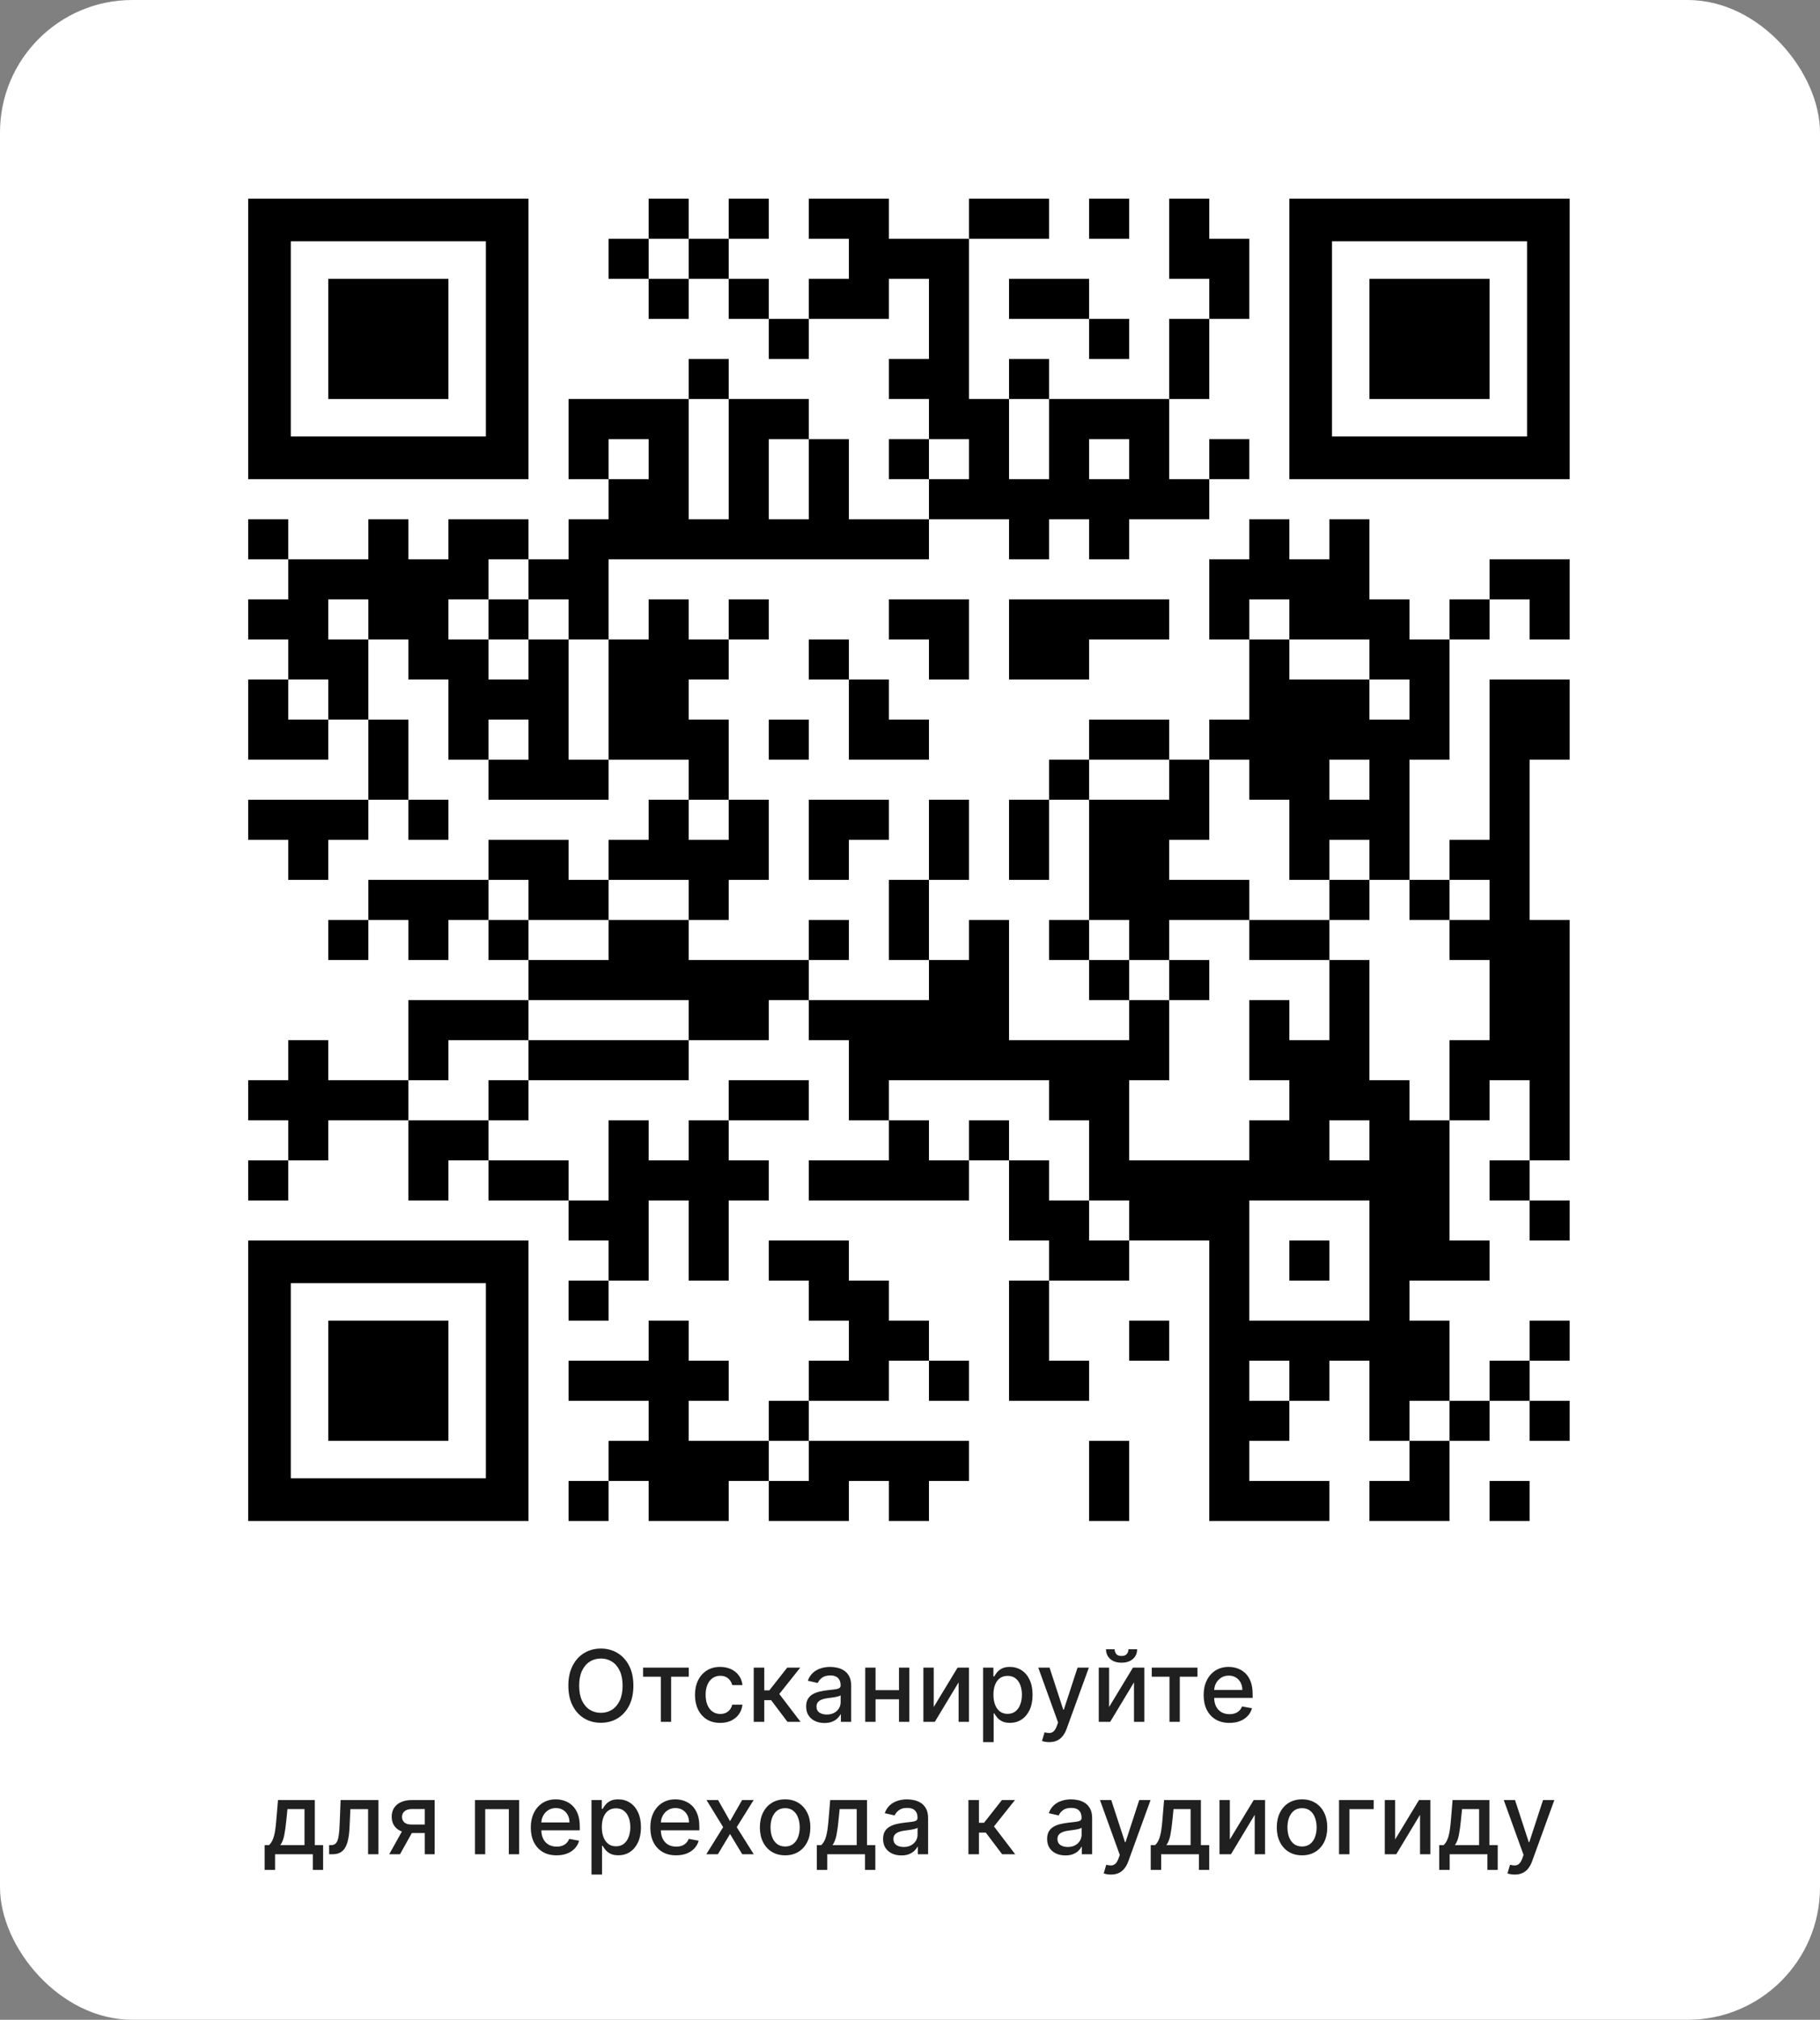 <?xml version="1.0" encoding="UTF-8"?> <svg xmlns="http://www.w3.org/2000/svg" width="220" height="244" viewBox="0 0 220 244" fill="none"><rect x="0" y="0" width="220" height="244" fill="#808080" stroke="none"/><rect width="220" height="244" rx="16" fill="white"></rect><g clip-path="url(#clip0_2130_4330)"><rect width="160" height="160" transform="translate(30 24)" fill="white"></rect><g clip-path="url(#clip1_2130_4330)"><path d="M54.203 174.06H39.681V159.538H54.203V174.06Z" fill="black"></path><path fill-rule="evenodd" clip-rule="evenodd" d="M63.885 183.742H30V149.857H63.885V183.742ZM35.153 178.589H58.732V155.01H35.153V178.589Z" fill="black"></path><path d="M73.566 183.743H68.725V178.901H73.566V183.743Z" fill="black"></path><path d="M83.247 164.379H88.088V169.219H83.247V174.06H92.928V178.9H88.088V183.742H78.407V178.9H73.566V174.06H78.407V169.219H68.725V164.379H78.407V159.538H83.247V164.379Z" fill="black"></path><path d="M117.132 178.901H112.291V183.742H107.451V178.901H102.61V183.742H92.928V178.901H97.77V174.061H117.132V178.901Z" fill="black"></path><path d="M136.494 183.742H131.654V174.061H136.494V183.742Z" fill="black"></path><path d="M160.698 154.698H155.857V149.857H160.698V154.698Z" fill="black"></path><path fill-rule="evenodd" clip-rule="evenodd" d="M121.973 125.654H136.494V120.813H141.335V130.494H136.494V140.176H151.017V135.335H155.857V130.494H151.017V120.813H155.857V125.654H160.698V115.972H165.538V130.494H170.379V135.335H175.22V149.857H180.06V154.698H170.379V159.538H175.22V169.22H170.379V174.06H165.538V164.379H160.698V169.22H155.857V174.06H151.017V178.901H160.698V183.742H146.176V149.857H136.494V154.698H126.813V149.857H121.973V140.176H126.813V145.017H131.654V135.335H126.813V130.494H107.451V135.335H102.61V125.654H97.769V120.813H112.291V115.972H117.132V111.132H121.973V125.654ZM151.017 169.22H155.857V164.379H151.017V169.22ZM151.017 159.538H165.538V145.017H151.017V159.538ZM131.654 149.857H136.494V145.017H131.654V149.857ZM160.698 140.176H165.538V135.335H160.698V140.176Z" fill="black"></path><path d="M175.22 183.742H165.539V178.901H170.379V174.061H175.22V183.742Z" fill="black"></path><path d="M184.901 183.743H180.06V178.901H184.901V183.743Z" fill="black"></path><path d="M97.77 174.06H92.928V169.22H97.77V174.06Z" fill="black"></path><path d="M180.06 174.06H175.22V169.22H180.06V174.06Z" fill="black"></path><path d="M189.742 174.06H184.901V169.22H189.742V174.06Z" fill="black"></path><path d="M102.61 154.698H107.451V159.539H112.291V164.379H107.451V169.22H97.77V164.379H102.61V159.539H97.77V154.698H92.928V149.857H102.61V154.698Z" fill="black"></path><path d="M117.132 169.22H112.291V164.379H117.132V169.22Z" fill="black"></path><path d="M126.813 164.379H131.654V169.22H121.973V154.698H126.813V164.379Z" fill="black"></path><path d="M184.901 169.22H180.06V164.379H184.901V169.22Z" fill="black"></path><path d="M141.335 164.379H136.494V159.538H141.335V164.379Z" fill="black"></path><path d="M189.742 164.379H184.901V159.538H189.742V164.379Z" fill="black"></path><path d="M73.566 159.539H68.725V154.698H73.566V159.539Z" fill="black"></path><path d="M78.407 140.176H83.247V135.335H88.088V140.176H92.928V145.017H88.088V154.698H83.247V145.017H78.407V154.698H73.566V149.857H68.725V145.017H73.566V135.335H78.407V140.176Z" fill="black"></path><path d="M189.742 149.857H184.901V145.017H189.742V149.857Z" fill="black"></path><path d="M34.841 145.016H30V140.176H34.841V145.016Z" fill="black"></path><path d="M59.044 140.176H54.203V145.017H49.362V135.335H59.044V140.176Z" fill="black"></path><path d="M68.725 145.016H59.044V140.176H68.725V145.016Z" fill="black"></path><path d="M112.291 140.176H117.132V145.017H97.769V140.176H107.451V135.335H112.291V140.176Z" fill="black"></path><path d="M184.901 145.016H180.06V140.176H184.901V145.016Z" fill="black"></path><path d="M39.681 130.494H49.363V135.335H39.681V140.176H34.841V135.335H30V130.494H34.841V125.653H39.681V130.494Z" fill="black"></path><path d="M121.972 140.176H117.132V135.335H121.972V140.176Z" fill="black"></path><path d="M189.742 91.769H184.901V111.132H189.742V140.176H184.901V130.494H180.06V135.335H175.22V125.654H180.06V115.972H175.22V111.132H180.06V106.291H175.22V101.451H180.06V82.088H189.742V91.769Z" fill="black"></path><path d="M63.885 135.335H59.044V130.494H63.885V135.335Z" fill="black"></path><path d="M97.769 135.335H88.088V130.494H97.769V135.335Z" fill="black"></path><path d="M63.885 125.654H54.203V130.495H49.362V120.813H63.885V125.654Z" fill="black"></path><path d="M83.247 130.494H63.885V125.653H83.247V130.494Z" fill="black"></path><path d="M83.247 115.972H97.77V120.813H92.928V125.654H83.247V120.813H63.885V115.972H73.566V111.132H83.247V115.972Z" fill="black"></path><path d="M136.494 120.813H131.654V115.973H136.494V120.813Z" fill="black"></path><path d="M146.176 120.813H141.335V115.973H146.176V120.813Z" fill="black"></path><path d="M44.522 115.972H39.681V111.132H44.522V115.972Z" fill="black"></path><path d="M59.044 111.132H54.203V115.972H49.363V111.132H44.522V106.291H59.044V111.132Z" fill="black"></path><path d="M63.885 115.972H59.044V111.132H63.885V115.972Z" fill="black"></path><path d="M102.61 115.972H97.769V111.132H102.61V115.972Z" fill="black"></path><path d="M112.291 115.972H107.451V106.291H112.291V115.972Z" fill="black"></path><path d="M131.654 115.972H126.813V111.132H131.654V115.972Z" fill="black"></path><path d="M146.176 101.451H141.335V106.291H151.017V111.132H141.335V115.973H136.494V111.132H131.654V96.61H141.335V91.769H146.176V101.451Z" fill="black"></path><path d="M160.698 115.972H151.017V111.132H160.698V115.972Z" fill="black"></path><path d="M83.247 101.451H88.088V96.61H92.928V106.292H88.088V111.132H83.247V106.292H73.566V111.132H63.885V106.292H59.044V101.451H68.725V106.292H73.566V101.451H78.407V96.61H83.247V101.451Z" fill="black"></path><path d="M165.539 111.132H160.698V106.291H165.539V111.132Z" fill="black"></path><path d="M175.22 111.132H170.379V106.291H175.22V111.132Z" fill="black"></path><path d="M44.522 101.451H39.681V106.292H34.841V101.451H30V96.61H44.522V101.451Z" fill="black"></path><path d="M107.451 101.451H102.61V106.292H97.769V96.61H107.451V101.451Z" fill="black"></path><path d="M117.132 106.292H112.291V96.61H117.132V106.292Z" fill="black"></path><path d="M126.813 106.292H121.973V96.61H126.813V106.292Z" fill="black"></path><path fill-rule="evenodd" clip-rule="evenodd" d="M155.857 67.566H160.698V62.726H165.538V72.407H170.379V77.248H175.22V91.77H170.379V106.292H165.538V101.451H160.698V106.292H155.857V96.61H151.017V91.77H146.176V86.929H151.017V77.248H146.176V67.566H151.017V62.726H155.857V67.566ZM160.698 96.61H165.538V91.77H160.698V96.61ZM165.538 86.929H170.379V82.088H165.538V86.929ZM155.857 82.088H165.538V77.248H155.857V82.088ZM151.017 77.248H155.857V72.407H151.017V77.248Z" fill="black"></path><path d="M54.203 101.451H49.362V96.61H54.203V101.451Z" fill="black"></path><path d="M49.363 96.611H44.522V86.929H49.363V96.611Z" fill="black"></path><path fill-rule="evenodd" clip-rule="evenodd" d="M49.363 67.566H54.203V62.726H63.885V67.566H59.044V72.407H54.203V77.248H59.044V82.088H63.885V77.248H68.725V91.77H73.566V77.248H78.407V72.407H83.247V77.248H88.088V82.088H83.247V86.929H88.088V96.61H83.247V91.77H73.566V96.61H59.044V91.77H54.203V82.088H49.363V77.248H44.522V86.929H39.681V82.088H34.841V77.248H30V72.407H34.841V67.566H44.522V62.726H49.363V67.566ZM59.044 91.77H63.885V86.929H59.044V91.77ZM39.681 77.248H44.522V72.407H39.681V77.248Z" fill="black"></path><path d="M131.654 96.61H126.813V91.769H131.654V96.61Z" fill="black"></path><path d="M34.841 86.928H39.681V91.769H30V82.088H34.841V86.928Z" fill="black"></path><path d="M97.77 91.77H92.928V86.929H97.77V91.77Z" fill="black"></path><path d="M107.451 86.928H112.291V91.769H102.61V82.088H107.451V86.928Z" fill="black"></path><path d="M141.335 91.77H131.654V86.929H141.335V91.77Z" fill="black"></path><path d="M102.61 82.088H97.769V77.247H102.61V82.088Z" fill="black"></path><path d="M117.132 82.088H112.291V77.247H107.451V72.406H117.132V82.088Z" fill="black"></path><path d="M141.335 77.247H131.654V82.088H121.973V72.406H141.335V77.247Z" fill="black"></path><path d="M63.885 77.247H59.044V72.406H63.885V77.247Z" fill="black"></path><path fill-rule="evenodd" clip-rule="evenodd" d="M107.451 28.841H117.132V48.203H121.973V57.885H126.813V48.203H141.335V57.885H146.176V62.725H136.494V67.566H131.654V62.725H126.813V67.566H121.973V62.725H112.291V67.566H73.566V77.247H68.725V72.407H63.885V67.566H68.725V62.725H73.566V57.885H68.725V48.203H83.247V62.725H88.088V48.203H97.77V53.044H92.928V62.725H97.77V53.044H102.61V62.725H112.291V57.885H117.132V53.044H112.291V48.203H107.451V43.363H112.291V33.681H107.451V38.522H97.77V33.681H102.61V28.841H97.77V24H107.451V28.841ZM73.566 57.885H78.407V53.044H73.566V57.885ZM131.654 57.885H136.494V53.044H131.654V57.885Z" fill="black"></path><path d="M92.928 77.247H88.088V72.406H92.928V77.247Z" fill="black"></path><path d="M180.06 77.247H175.22V72.406H180.06V77.247Z" fill="black"></path><path d="M189.742 77.248H184.901V72.407H180.06V67.566H189.742V77.248Z" fill="black"></path><path d="M34.841 67.566H30V62.726H34.841V67.566Z" fill="black"></path><path d="M54.203 48.204H39.681V33.682H54.203V48.204Z" fill="black"></path><path fill-rule="evenodd" clip-rule="evenodd" d="M63.885 57.885H30V24H63.885V57.885ZM35.153 52.732H58.732V29.153H35.153V52.732Z" fill="black"></path><path d="M112.291 57.885H107.451V53.044H112.291V57.885Z" fill="black"></path><path d="M151.017 57.885H146.176V53.044H151.017V57.885Z" fill="black"></path><path d="M180.06 48.204H165.539V33.682H180.06V48.204Z" fill="black"></path><path fill-rule="evenodd" clip-rule="evenodd" d="M189.742 57.885H155.857V24H189.742V57.885ZM161.01 52.732H184.589V29.153H161.01V52.732Z" fill="black"></path><path d="M88.088 48.203H83.247V43.362H88.088V48.203Z" fill="black"></path><path d="M126.813 48.203H121.973V43.362H126.813V48.203Z" fill="black"></path><path d="M146.176 48.203H141.335V38.522H146.176V48.203Z" fill="black"></path><path d="M97.77 43.362H92.928V38.522H97.77V43.362Z" fill="black"></path><path d="M136.494 43.362H131.654V38.522H136.494V43.362Z" fill="black"></path><path d="M83.247 38.522H78.407V33.682H83.247V38.522Z" fill="black"></path><path d="M92.928 38.522H88.088V33.682H92.928V38.522Z" fill="black"></path><path d="M131.654 38.522H121.973V33.682H131.654V38.522Z" fill="black"></path><path d="M146.176 28.841H151.017V38.522H146.176V33.681H141.335V24H146.176V28.841Z" fill="black"></path><path d="M78.407 33.681H73.566V28.841H78.407V33.681Z" fill="black"></path><path d="M88.088 33.681H83.247V28.841H88.088V33.681Z" fill="black"></path><path d="M83.247 28.841H78.407V24H83.247V28.841Z" fill="black"></path><path d="M92.928 28.841H88.088V24H92.928V28.841Z" fill="black"></path><path d="M126.813 28.841H117.132V24H126.813V28.841Z" fill="black"></path><path d="M136.494 28.841H131.654V24H136.494V28.841Z" fill="black"></path></g></g><path d="M76.563 203.636C76.563 204.568 76.393 205.369 76.052 206.04C75.711 206.707 75.244 207.222 74.65 207.582C74.059 207.94 73.387 208.119 72.634 208.119C71.879 208.119 71.204 207.94 70.61 207.582C70.019 207.222 69.553 206.706 69.212 206.036C68.871 205.365 68.701 204.565 68.701 203.636C68.701 202.705 68.871 201.905 69.212 201.237C69.553 200.567 70.019 200.053 70.61 199.695C71.204 199.334 71.879 199.153 72.634 199.153C73.387 199.153 74.059 199.334 74.65 199.695C75.244 200.053 75.711 200.567 76.052 201.237C76.393 201.905 76.563 202.705 76.563 203.636ZM75.259 203.636C75.259 202.926 75.144 202.328 74.914 201.842C74.687 201.354 74.374 200.984 73.977 200.734C73.582 200.482 73.134 200.355 72.634 200.355C72.131 200.355 71.683 200.482 71.288 200.734C70.893 200.984 70.58 201.354 70.35 201.842C70.123 202.328 70.009 202.926 70.009 203.636C70.009 204.347 70.123 204.946 70.35 205.435C70.58 205.92 70.893 206.29 71.288 206.543C71.683 206.793 72.131 206.918 72.634 206.918C73.134 206.918 73.582 206.793 73.977 206.543C74.374 206.29 74.687 205.92 74.914 205.435C75.144 204.946 75.259 204.347 75.259 203.636ZM77.736 202.554V201.455H83.259V202.554H81.124V208H79.88V202.554H77.736ZM87.059 208.132C86.425 208.132 85.88 207.989 85.423 207.702C84.968 207.412 84.619 207.013 84.374 206.504C84.13 205.996 84.008 205.413 84.008 204.757C84.008 204.092 84.133 203.506 84.383 202.997C84.633 202.486 84.985 202.087 85.44 201.8C85.894 201.513 86.43 201.369 87.046 201.369C87.543 201.369 87.987 201.462 88.376 201.646C88.765 201.828 89.079 202.084 89.317 202.413C89.559 202.743 89.702 203.128 89.748 203.568H88.508C88.44 203.261 88.283 202.997 88.039 202.776C87.798 202.554 87.474 202.443 87.067 202.443C86.712 202.443 86.401 202.537 86.134 202.724C85.87 202.909 85.664 203.173 85.516 203.517C85.369 203.858 85.295 204.261 85.295 204.727C85.295 205.205 85.367 205.616 85.512 205.963C85.657 206.31 85.862 206.578 86.126 206.768C86.393 206.959 86.707 207.054 87.067 207.054C87.309 207.054 87.528 207.01 87.724 206.922C87.923 206.831 88.089 206.702 88.222 206.534C88.359 206.366 88.454 206.165 88.508 205.929H89.748C89.702 206.352 89.565 206.73 89.335 207.062C89.104 207.395 88.796 207.656 88.41 207.847C88.026 208.037 87.576 208.132 87.059 208.132ZM91.11 208V201.455H92.385V204.199H92.998L95.159 201.455H96.735L94.2 204.638L96.765 208H95.184L93.211 205.384H92.385V208H91.11ZM99.66 208.145C99.245 208.145 98.87 208.068 98.535 207.915C98.2 207.759 97.934 207.533 97.738 207.237C97.545 206.942 97.448 206.58 97.448 206.151C97.448 205.781 97.519 205.477 97.661 205.239C97.803 205 97.995 204.811 98.237 204.672C98.478 204.533 98.748 204.428 99.046 204.357C99.344 204.286 99.648 204.232 99.958 204.195C100.35 204.149 100.668 204.112 100.913 204.084C101.157 204.053 101.335 204.003 101.445 203.935C101.556 203.866 101.612 203.756 101.612 203.602V203.572C101.612 203.2 101.506 202.912 101.296 202.707C101.089 202.503 100.779 202.401 100.367 202.401C99.938 202.401 99.6 202.496 99.353 202.686C99.109 202.874 98.94 203.082 98.846 203.312L97.648 203.04C97.79 202.642 97.998 202.321 98.271 202.077C98.546 201.83 98.863 201.651 99.221 201.54C99.579 201.426 99.955 201.369 100.35 201.369C100.612 201.369 100.888 201.401 101.181 201.463C101.477 201.523 101.752 201.634 102.008 201.795C102.266 201.957 102.478 202.189 102.643 202.49C102.808 202.788 102.89 203.176 102.89 203.653V208H101.646V207.105H101.594C101.512 207.27 101.388 207.432 101.224 207.591C101.059 207.75 100.847 207.882 100.589 207.987C100.33 208.092 100.021 208.145 99.66 208.145ZM99.937 207.122C100.289 207.122 100.59 207.053 100.84 206.913C101.093 206.774 101.285 206.592 101.415 206.368C101.549 206.141 101.616 205.898 101.616 205.639V204.795C101.57 204.841 101.482 204.884 101.352 204.923C101.224 204.96 101.077 204.993 100.913 205.021C100.748 205.047 100.587 205.071 100.431 205.094C100.275 205.114 100.144 205.131 100.039 205.145C99.792 205.176 99.566 205.229 99.362 205.303C99.16 205.376 98.998 205.483 98.876 205.622C98.756 205.759 98.697 205.94 98.697 206.168C98.697 206.483 98.813 206.722 99.046 206.884C99.279 207.043 99.576 207.122 99.937 207.122ZM109.023 204.178V205.281H105.478V204.178H109.023ZM105.836 201.455V208H104.587V201.455H105.836ZM109.914 201.455V208H108.669V201.455H109.914ZM112.867 206.214L115.752 201.455H117.124V208H115.875V203.236L113.003 208H111.618V201.455H112.867V206.214ZM118.837 210.455V201.455H120.081V202.516H120.188C120.262 202.379 120.368 202.222 120.507 202.043C120.647 201.864 120.84 201.707 121.087 201.574C121.334 201.438 121.661 201.369 122.067 201.369C122.596 201.369 123.067 201.503 123.482 201.77C123.897 202.037 124.222 202.422 124.458 202.925C124.696 203.428 124.816 204.033 124.816 204.74C124.816 205.447 124.698 206.054 124.462 206.56C124.226 207.062 123.902 207.45 123.49 207.723C123.078 207.993 122.608 208.128 122.08 208.128C121.682 208.128 121.357 208.061 121.104 207.928C120.854 207.794 120.658 207.638 120.516 207.459C120.374 207.28 120.265 207.121 120.188 206.982H120.111V210.455H118.837ZM120.086 204.727C120.086 205.187 120.152 205.591 120.286 205.938C120.419 206.284 120.613 206.555 120.865 206.751C121.118 206.945 121.428 207.041 121.794 207.041C122.175 207.041 122.493 206.94 122.749 206.739C123.005 206.534 123.198 206.257 123.328 205.908C123.462 205.558 123.529 205.165 123.529 204.727C123.529 204.295 123.463 203.908 123.333 203.564C123.205 203.22 123.012 202.949 122.753 202.75C122.498 202.551 122.178 202.452 121.794 202.452C121.425 202.452 121.113 202.547 120.857 202.737C120.604 202.928 120.412 203.193 120.282 203.534C120.151 203.875 120.086 204.273 120.086 204.727ZM126.826 210.455C126.636 210.455 126.462 210.439 126.306 210.408C126.15 210.379 126.033 210.348 125.957 210.314L126.263 209.27C126.496 209.332 126.704 209.359 126.886 209.351C127.067 209.342 127.228 209.274 127.367 209.146C127.509 209.018 127.634 208.81 127.742 208.52L127.9 208.085L125.505 201.455H126.869L128.526 206.534H128.594L130.252 201.455H131.62L128.923 208.874C128.798 209.214 128.638 209.503 128.445 209.739C128.252 209.977 128.022 210.156 127.755 210.276C127.488 210.395 127.178 210.455 126.826 210.455ZM134.066 206.214L136.951 201.455H138.323V208H137.075V203.236L134.202 208H132.817V201.455H134.066V206.214ZM136.406 199.239H137.454C137.454 199.719 137.283 200.109 136.942 200.411C136.604 200.709 136.147 200.858 135.57 200.858C134.996 200.858 134.54 200.709 134.202 200.411C133.864 200.109 133.695 199.719 133.695 199.239H134.739C134.739 199.452 134.802 199.641 134.927 199.805C135.052 199.967 135.266 200.048 135.57 200.048C135.869 200.048 136.082 199.967 136.21 199.805C136.34 199.643 136.406 199.455 136.406 199.239ZM139.224 202.554V201.455H144.747V202.554H142.612V208H141.368V202.554H139.224ZM148.611 208.132C147.966 208.132 147.411 207.994 146.945 207.719C146.482 207.44 146.124 207.05 145.871 206.547C145.621 206.041 145.496 205.449 145.496 204.77C145.496 204.099 145.621 203.509 145.871 202.997C146.124 202.486 146.476 202.087 146.928 201.8C147.382 201.513 147.914 201.369 148.522 201.369C148.891 201.369 149.249 201.43 149.596 201.553C149.942 201.675 150.253 201.866 150.529 202.128C150.804 202.389 151.022 202.729 151.181 203.146C151.34 203.561 151.419 204.065 151.419 204.659V205.111H146.216V204.156H150.171C150.171 203.821 150.103 203.524 149.966 203.266C149.83 203.004 149.638 202.798 149.391 202.648C149.147 202.497 148.86 202.422 148.53 202.422C148.172 202.422 147.86 202.51 147.593 202.686C147.328 202.859 147.124 203.087 146.979 203.368C146.837 203.646 146.766 203.949 146.766 204.276V205.021C146.766 205.459 146.843 205.831 146.996 206.138C147.152 206.445 147.37 206.679 147.648 206.841C147.926 207 148.252 207.08 148.624 207.08C148.865 207.08 149.086 207.045 149.284 206.977C149.483 206.906 149.655 206.801 149.8 206.662C149.945 206.523 150.056 206.351 150.132 206.146L151.338 206.364C151.242 206.719 151.069 207.03 150.819 207.297C150.571 207.561 150.26 207.767 149.885 207.915C149.513 208.06 149.088 208.132 148.611 208.132ZM31.989 225.888V222.896H32.522C32.658 222.771 32.773 222.622 32.867 222.449C32.963 222.276 33.044 222.07 33.11 221.831C33.178 221.592 33.235 221.314 33.28 220.996C33.325 220.675 33.365 220.308 33.399 219.896L33.604 217.455H38.053V222.896H39.058V225.888H37.814V224H33.25V225.888H31.989ZM33.885 222.896H36.808V218.545H34.746L34.61 219.896C34.544 220.584 34.462 221.18 34.362 221.686C34.263 222.189 34.104 222.592 33.885 222.896ZM39.788 224L39.784 222.896H40.018C40.2 222.896 40.352 222.858 40.474 222.781C40.599 222.702 40.702 222.568 40.781 222.381C40.861 222.193 40.922 221.935 40.964 221.605C41.007 221.273 41.038 220.855 41.058 220.352L41.173 217.455H45.741V224H44.493V218.554H42.353L42.251 220.778C42.226 221.318 42.17 221.79 42.085 222.193C42.003 222.597 41.882 222.933 41.723 223.203C41.564 223.47 41.359 223.67 41.109 223.804C40.859 223.935 40.555 224 40.197 224H39.788ZM51.344 224V218.541H49.776C49.404 218.541 49.114 218.628 48.906 218.801C48.699 218.974 48.595 219.202 48.595 219.483C48.595 219.761 48.691 219.986 48.881 220.156C49.074 220.324 49.344 220.408 49.691 220.408H51.715V221.439H49.691C49.208 221.439 48.79 221.359 48.438 221.2C48.088 221.038 47.818 220.81 47.628 220.514C47.441 220.219 47.347 219.869 47.347 219.466C47.347 219.054 47.443 218.699 47.636 218.401C47.833 218.099 48.112 217.866 48.476 217.702C48.843 217.537 49.276 217.455 49.776 217.455H52.541V224H51.344ZM47.048 224L48.894 220.693H50.198L48.352 224H47.048ZM57.413 224V217.455H62.753V224H61.504V218.554H58.653V224H57.413ZM67.277 224.132C66.632 224.132 66.077 223.994 65.611 223.719C65.148 223.44 64.79 223.05 64.537 222.547C64.287 222.041 64.162 221.449 64.162 220.77C64.162 220.099 64.287 219.509 64.537 218.997C64.79 218.486 65.142 218.087 65.594 217.8C66.049 217.513 66.58 217.369 67.188 217.369C67.557 217.369 67.915 217.43 68.261 217.553C68.608 217.675 68.919 217.866 69.195 218.128C69.47 218.389 69.688 218.729 69.847 219.146C70.006 219.561 70.085 220.065 70.085 220.659V221.111H64.882V220.156H68.837C68.837 219.821 68.769 219.524 68.632 219.266C68.496 219.004 68.304 218.798 68.057 218.648C67.813 218.497 67.526 218.422 67.196 218.422C66.838 218.422 66.526 218.51 66.259 218.686C65.995 218.859 65.79 219.087 65.645 219.368C65.503 219.646 65.432 219.949 65.432 220.276V221.021C65.432 221.459 65.509 221.831 65.662 222.138C65.818 222.445 66.036 222.679 66.314 222.841C66.593 223 66.918 223.08 67.29 223.08C67.531 223.08 67.752 223.045 67.951 222.977C68.149 222.906 68.321 222.801 68.466 222.662C68.611 222.523 68.722 222.351 68.799 222.146L70.004 222.364C69.908 222.719 69.735 223.03 69.485 223.297C69.237 223.561 68.926 223.767 68.551 223.915C68.179 224.06 67.754 224.132 67.277 224.132ZM71.499 226.455V217.455H72.743V218.516H72.85C72.924 218.379 73.03 218.222 73.17 218.043C73.309 217.864 73.502 217.707 73.749 217.574C73.996 217.438 74.323 217.369 74.729 217.369C75.258 217.369 75.729 217.503 76.144 217.77C76.559 218.037 76.884 218.422 77.12 218.925C77.359 219.428 77.478 220.033 77.478 220.74C77.478 221.447 77.36 222.054 77.124 222.56C76.888 223.062 76.564 223.45 76.153 223.723C75.741 223.993 75.27 224.128 74.742 224.128C74.344 224.128 74.019 224.061 73.766 223.928C73.516 223.794 73.32 223.638 73.178 223.459C73.036 223.28 72.927 223.121 72.85 222.982H72.773V226.455H71.499ZM72.748 220.727C72.748 221.187 72.814 221.591 72.948 221.938C73.082 222.284 73.275 222.555 73.528 222.751C73.78 222.945 74.09 223.041 74.457 223.041C74.837 223.041 75.155 222.94 75.411 222.739C75.667 222.534 75.86 222.257 75.991 221.908C76.124 221.558 76.191 221.165 76.191 220.727C76.191 220.295 76.126 219.908 75.995 219.564C75.867 219.22 75.674 218.949 75.415 218.75C75.16 218.551 74.84 218.452 74.457 218.452C74.087 218.452 73.775 218.547 73.519 218.737C73.266 218.928 73.074 219.193 72.944 219.534C72.813 219.875 72.748 220.273 72.748 220.727ZM81.726 224.132C81.082 224.132 80.526 223.994 80.06 223.719C79.597 223.44 79.239 223.05 78.986 222.547C78.736 222.041 78.611 221.449 78.611 220.77C78.611 220.099 78.736 219.509 78.986 218.997C79.239 218.486 79.591 218.087 80.043 217.8C80.498 217.513 81.029 217.369 81.637 217.369C82.006 217.369 82.364 217.43 82.711 217.553C83.057 217.675 83.368 217.866 83.644 218.128C83.92 218.389 84.137 218.729 84.296 219.146C84.455 219.561 84.535 220.065 84.535 220.659V221.111H79.332V220.156H83.286C83.286 219.821 83.218 219.524 83.082 219.266C82.945 219.004 82.753 218.798 82.506 218.648C82.262 218.497 81.975 218.422 81.645 218.422C81.287 218.422 80.975 218.51 80.708 218.686C80.444 218.859 80.239 219.087 80.094 219.368C79.952 219.646 79.881 219.949 79.881 220.276V221.021C79.881 221.459 79.958 221.831 80.111 222.138C80.268 222.445 80.485 222.679 80.763 222.841C81.042 223 81.367 223.08 81.739 223.08C81.981 223.08 82.201 223.045 82.4 222.977C82.599 222.906 82.77 222.801 82.915 222.662C83.06 222.523 83.171 222.351 83.248 222.146L84.454 222.364C84.357 222.719 84.184 223.03 83.934 223.297C83.687 223.561 83.376 223.767 83.001 223.915C82.628 224.06 82.204 224.132 81.726 224.132ZM86.802 217.455L88.246 220.003L89.704 217.455H91.097L89.056 220.727L91.114 224H89.721L88.246 221.554L86.776 224H85.378L87.415 220.727L85.404 217.455H86.802ZM94.905 224.132C94.291 224.132 93.755 223.991 93.298 223.71C92.841 223.429 92.486 223.036 92.233 222.53C91.98 222.024 91.853 221.433 91.853 220.757C91.853 220.078 91.98 219.484 92.233 218.976C92.486 218.467 92.841 218.072 93.298 217.791C93.755 217.51 94.291 217.369 94.905 217.369C95.518 217.369 96.054 217.51 96.511 217.791C96.969 218.072 97.324 218.467 97.576 218.976C97.829 219.484 97.956 220.078 97.956 220.757C97.956 221.433 97.829 222.024 97.576 222.53C97.324 223.036 96.969 223.429 96.511 223.71C96.054 223.991 95.518 224.132 94.905 224.132ZM94.909 223.062C95.307 223.062 95.636 222.957 95.897 222.747C96.159 222.537 96.352 222.257 96.477 221.908C96.605 221.558 96.669 221.173 96.669 220.753C96.669 220.335 96.605 219.952 96.477 219.602C96.352 219.25 96.159 218.967 95.897 218.754C95.636 218.541 95.307 218.435 94.909 218.435C94.508 218.435 94.176 218.541 93.912 218.754C93.65 218.967 93.456 219.25 93.328 219.602C93.203 219.952 93.14 220.335 93.14 220.753C93.14 221.173 93.203 221.558 93.328 221.908C93.456 222.257 93.65 222.537 93.912 222.747C94.176 222.957 94.508 223.062 94.909 223.062ZM98.739 225.888V222.896H99.272C99.408 222.771 99.523 222.622 99.617 222.449C99.713 222.276 99.794 222.07 99.86 221.831C99.928 221.592 99.985 221.314 100.03 220.996C100.075 220.675 100.115 220.308 100.149 219.896L100.354 217.455H104.803V222.896H105.808V225.888H104.564V224H100V225.888H98.739ZM100.635 222.896H103.558V218.545H101.496L101.36 219.896C101.294 220.584 101.212 221.18 101.112 221.686C101.013 222.189 100.854 222.592 100.635 222.896ZM108.959 224.145C108.544 224.145 108.169 224.068 107.834 223.915C107.498 223.759 107.233 223.533 107.037 223.237C106.844 222.942 106.747 222.58 106.747 222.151C106.747 221.781 106.818 221.477 106.96 221.239C107.102 221 107.294 220.811 107.535 220.672C107.777 220.533 108.047 220.428 108.345 220.357C108.643 220.286 108.947 220.232 109.257 220.195C109.649 220.149 109.967 220.112 110.211 220.084C110.456 220.053 110.633 220.003 110.744 219.935C110.855 219.866 110.91 219.756 110.91 219.602V219.572C110.91 219.2 110.805 218.912 110.595 218.707C110.388 218.503 110.078 218.401 109.666 218.401C109.237 218.401 108.899 218.496 108.652 218.686C108.407 218.874 108.238 219.082 108.145 219.312L106.947 219.04C107.089 218.642 107.297 218.321 107.569 218.077C107.845 217.83 108.162 217.651 108.52 217.54C108.878 217.426 109.254 217.369 109.649 217.369C109.91 217.369 110.187 217.401 110.48 217.463C110.775 217.523 111.051 217.634 111.307 217.795C111.565 217.957 111.777 218.189 111.942 218.49C112.106 218.788 112.189 219.176 112.189 219.653V224H110.944V223.105H110.893C110.811 223.27 110.687 223.432 110.523 223.591C110.358 223.75 110.146 223.882 109.888 223.987C109.629 224.092 109.319 224.145 108.959 224.145ZM109.236 223.122C109.588 223.122 109.889 223.053 110.139 222.913C110.392 222.774 110.584 222.592 110.714 222.368C110.848 222.141 110.915 221.898 110.915 221.639V220.795C110.869 220.841 110.781 220.884 110.65 220.923C110.523 220.96 110.376 220.993 110.211 221.021C110.047 221.047 109.886 221.071 109.73 221.094C109.574 221.114 109.443 221.131 109.338 221.145C109.091 221.176 108.865 221.229 108.66 221.303C108.459 221.376 108.297 221.483 108.175 221.622C108.055 221.759 107.996 221.94 107.996 222.168C107.996 222.483 108.112 222.722 108.345 222.884C108.578 223.043 108.875 223.122 109.236 223.122ZM117.062 224V217.455H118.336V220.199H118.949L121.11 217.455H122.687L120.151 220.638L122.716 224H121.135L119.162 221.384H118.336V224H117.062ZM128.787 224.145C128.372 224.145 127.997 224.068 127.662 223.915C127.327 223.759 127.061 223.533 126.865 223.237C126.672 222.942 126.575 222.58 126.575 222.151C126.575 221.781 126.646 221.477 126.788 221.239C126.93 221 127.122 220.811 127.363 220.672C127.605 220.533 127.875 220.428 128.173 220.357C128.471 220.286 128.775 220.232 129.085 220.195C129.477 220.149 129.795 220.112 130.04 220.084C130.284 220.053 130.461 220.003 130.572 219.935C130.683 219.866 130.738 219.756 130.738 219.602V219.572C130.738 219.2 130.633 218.912 130.423 218.707C130.216 218.503 129.906 218.401 129.494 218.401C129.065 218.401 128.727 218.496 128.48 218.686C128.236 218.874 128.067 219.082 127.973 219.312L126.775 219.04C126.917 218.642 127.125 218.321 127.398 218.077C127.673 217.83 127.99 217.651 128.348 217.54C128.706 217.426 129.082 217.369 129.477 217.369C129.738 217.369 130.015 217.401 130.308 217.463C130.604 217.523 130.879 217.634 131.135 217.795C131.393 217.957 131.605 218.189 131.77 218.49C131.934 218.788 132.017 219.176 132.017 219.653V224H130.773V223.105H130.721C130.639 223.27 130.515 223.432 130.351 223.591C130.186 223.75 129.974 223.882 129.716 223.987C129.457 224.092 129.148 224.145 128.787 224.145ZM129.064 223.122C129.416 223.122 129.717 223.053 129.967 222.913C130.22 222.774 130.412 222.592 130.542 222.368C130.676 222.141 130.743 221.898 130.743 221.639V220.795C130.697 220.841 130.609 220.884 130.479 220.923C130.351 220.96 130.204 220.993 130.04 221.021C129.875 221.047 129.714 221.071 129.558 221.094C129.402 221.114 129.271 221.131 129.166 221.145C128.919 221.176 128.693 221.229 128.488 221.303C128.287 221.376 128.125 221.483 128.003 221.622C127.883 221.759 127.824 221.94 127.824 222.168C127.824 222.483 127.94 222.722 128.173 222.884C128.406 223.043 128.703 223.122 129.064 223.122ZM134.285 226.455C134.095 226.455 133.921 226.439 133.765 226.408C133.609 226.379 133.492 226.348 133.416 226.314L133.722 225.27C133.955 225.332 134.163 225.359 134.345 225.351C134.526 225.342 134.687 225.274 134.826 225.146C134.968 225.018 135.093 224.81 135.201 224.52L135.359 224.085L132.964 217.455H134.328L135.985 222.534H136.053L137.711 217.455H139.079L136.382 224.874C136.257 225.214 136.097 225.503 135.904 225.739C135.711 225.977 135.481 226.156 135.214 226.276C134.947 226.395 134.637 226.455 134.285 226.455ZM139.098 225.888V222.896H139.631C139.767 222.771 139.882 222.622 139.976 222.449C140.073 222.276 140.154 222.07 140.219 221.831C140.287 221.592 140.344 221.314 140.389 220.996C140.435 220.675 140.475 220.308 140.509 219.896L140.713 217.455H145.162V222.896H146.168V225.888H144.923V224H140.36V225.888H139.098ZM140.994 222.896H143.918V218.545H141.855L141.719 219.896C141.654 220.584 141.571 221.18 141.472 221.686C141.372 222.189 141.213 222.592 140.994 222.896ZM148.662 222.214L151.547 217.455H152.919V224H151.67V219.236L148.798 224H147.413V217.455H148.662V222.214ZM157.389 224.132C156.775 224.132 156.24 223.991 155.782 223.71C155.325 223.429 154.97 223.036 154.717 222.53C154.464 222.024 154.338 221.433 154.338 220.757C154.338 220.078 154.464 219.484 154.717 218.976C154.97 218.467 155.325 218.072 155.782 217.791C156.24 217.51 156.775 217.369 157.389 217.369C158.003 217.369 158.538 217.51 158.996 217.791C159.453 218.072 159.808 218.467 160.061 218.976C160.314 219.484 160.44 220.078 160.44 220.757C160.44 221.433 160.314 222.024 160.061 222.53C159.808 223.036 159.453 223.429 158.996 223.71C158.538 223.991 158.003 224.132 157.389 224.132ZM157.393 223.062C157.791 223.062 158.121 222.957 158.382 222.747C158.643 222.537 158.836 222.257 158.961 221.908C159.089 221.558 159.153 221.173 159.153 220.753C159.153 220.335 159.089 219.952 158.961 219.602C158.836 219.25 158.643 218.967 158.382 218.754C158.121 218.541 157.791 218.435 157.393 218.435C156.993 218.435 156.66 218.541 156.396 218.754C156.135 218.967 155.94 219.25 155.812 219.602C155.687 219.952 155.625 220.335 155.625 220.753C155.625 221.173 155.687 221.558 155.812 221.908C155.94 222.257 156.135 222.537 156.396 222.747C156.66 222.957 156.993 223.062 157.393 223.062ZM166.047 217.455V218.554H163.119V224H161.862V217.455H166.047ZM168.642 222.214L171.527 217.455H172.899V224H171.651V219.236L168.779 224H167.394V217.455H168.642V222.214ZM173.973 225.888V222.896H174.506C174.642 222.771 174.757 222.622 174.851 222.449C174.948 222.276 175.029 222.07 175.094 221.831C175.162 221.592 175.219 221.314 175.264 220.996C175.31 220.675 175.35 220.308 175.384 219.896L175.588 217.455H180.037V222.896H181.043V225.888H179.798V224H175.235V225.888H173.973ZM175.869 222.896H178.793V218.545H176.73L176.594 219.896C176.529 220.584 176.446 221.18 176.347 221.686C176.247 222.189 176.088 222.592 175.869 222.896ZM183.094 226.455C182.903 226.455 182.73 226.439 182.574 226.408C182.417 226.379 182.301 226.348 182.224 226.314L182.531 225.27C182.764 225.332 182.971 225.359 183.153 225.351C183.335 225.342 183.496 225.274 183.635 225.146C183.777 225.018 183.902 224.81 184.01 224.52L184.167 224.085L181.773 217.455H183.136L184.794 222.534H184.862L186.52 217.455H187.888L185.19 224.874C185.065 225.214 184.906 225.503 184.713 225.739C184.52 225.977 184.29 226.156 184.023 226.276C183.756 226.395 183.446 226.455 183.094 226.455Z" fill="#202020"></path><defs><clipPath id="clip0_2130_4330"><rect width="160" height="160" fill="white" transform="translate(30 24)"></rect></clipPath><clipPath id="clip1_2130_4330"><rect width="160" height="160" fill="white" transform="translate(30 24)"></rect></clipPath></defs></svg> 